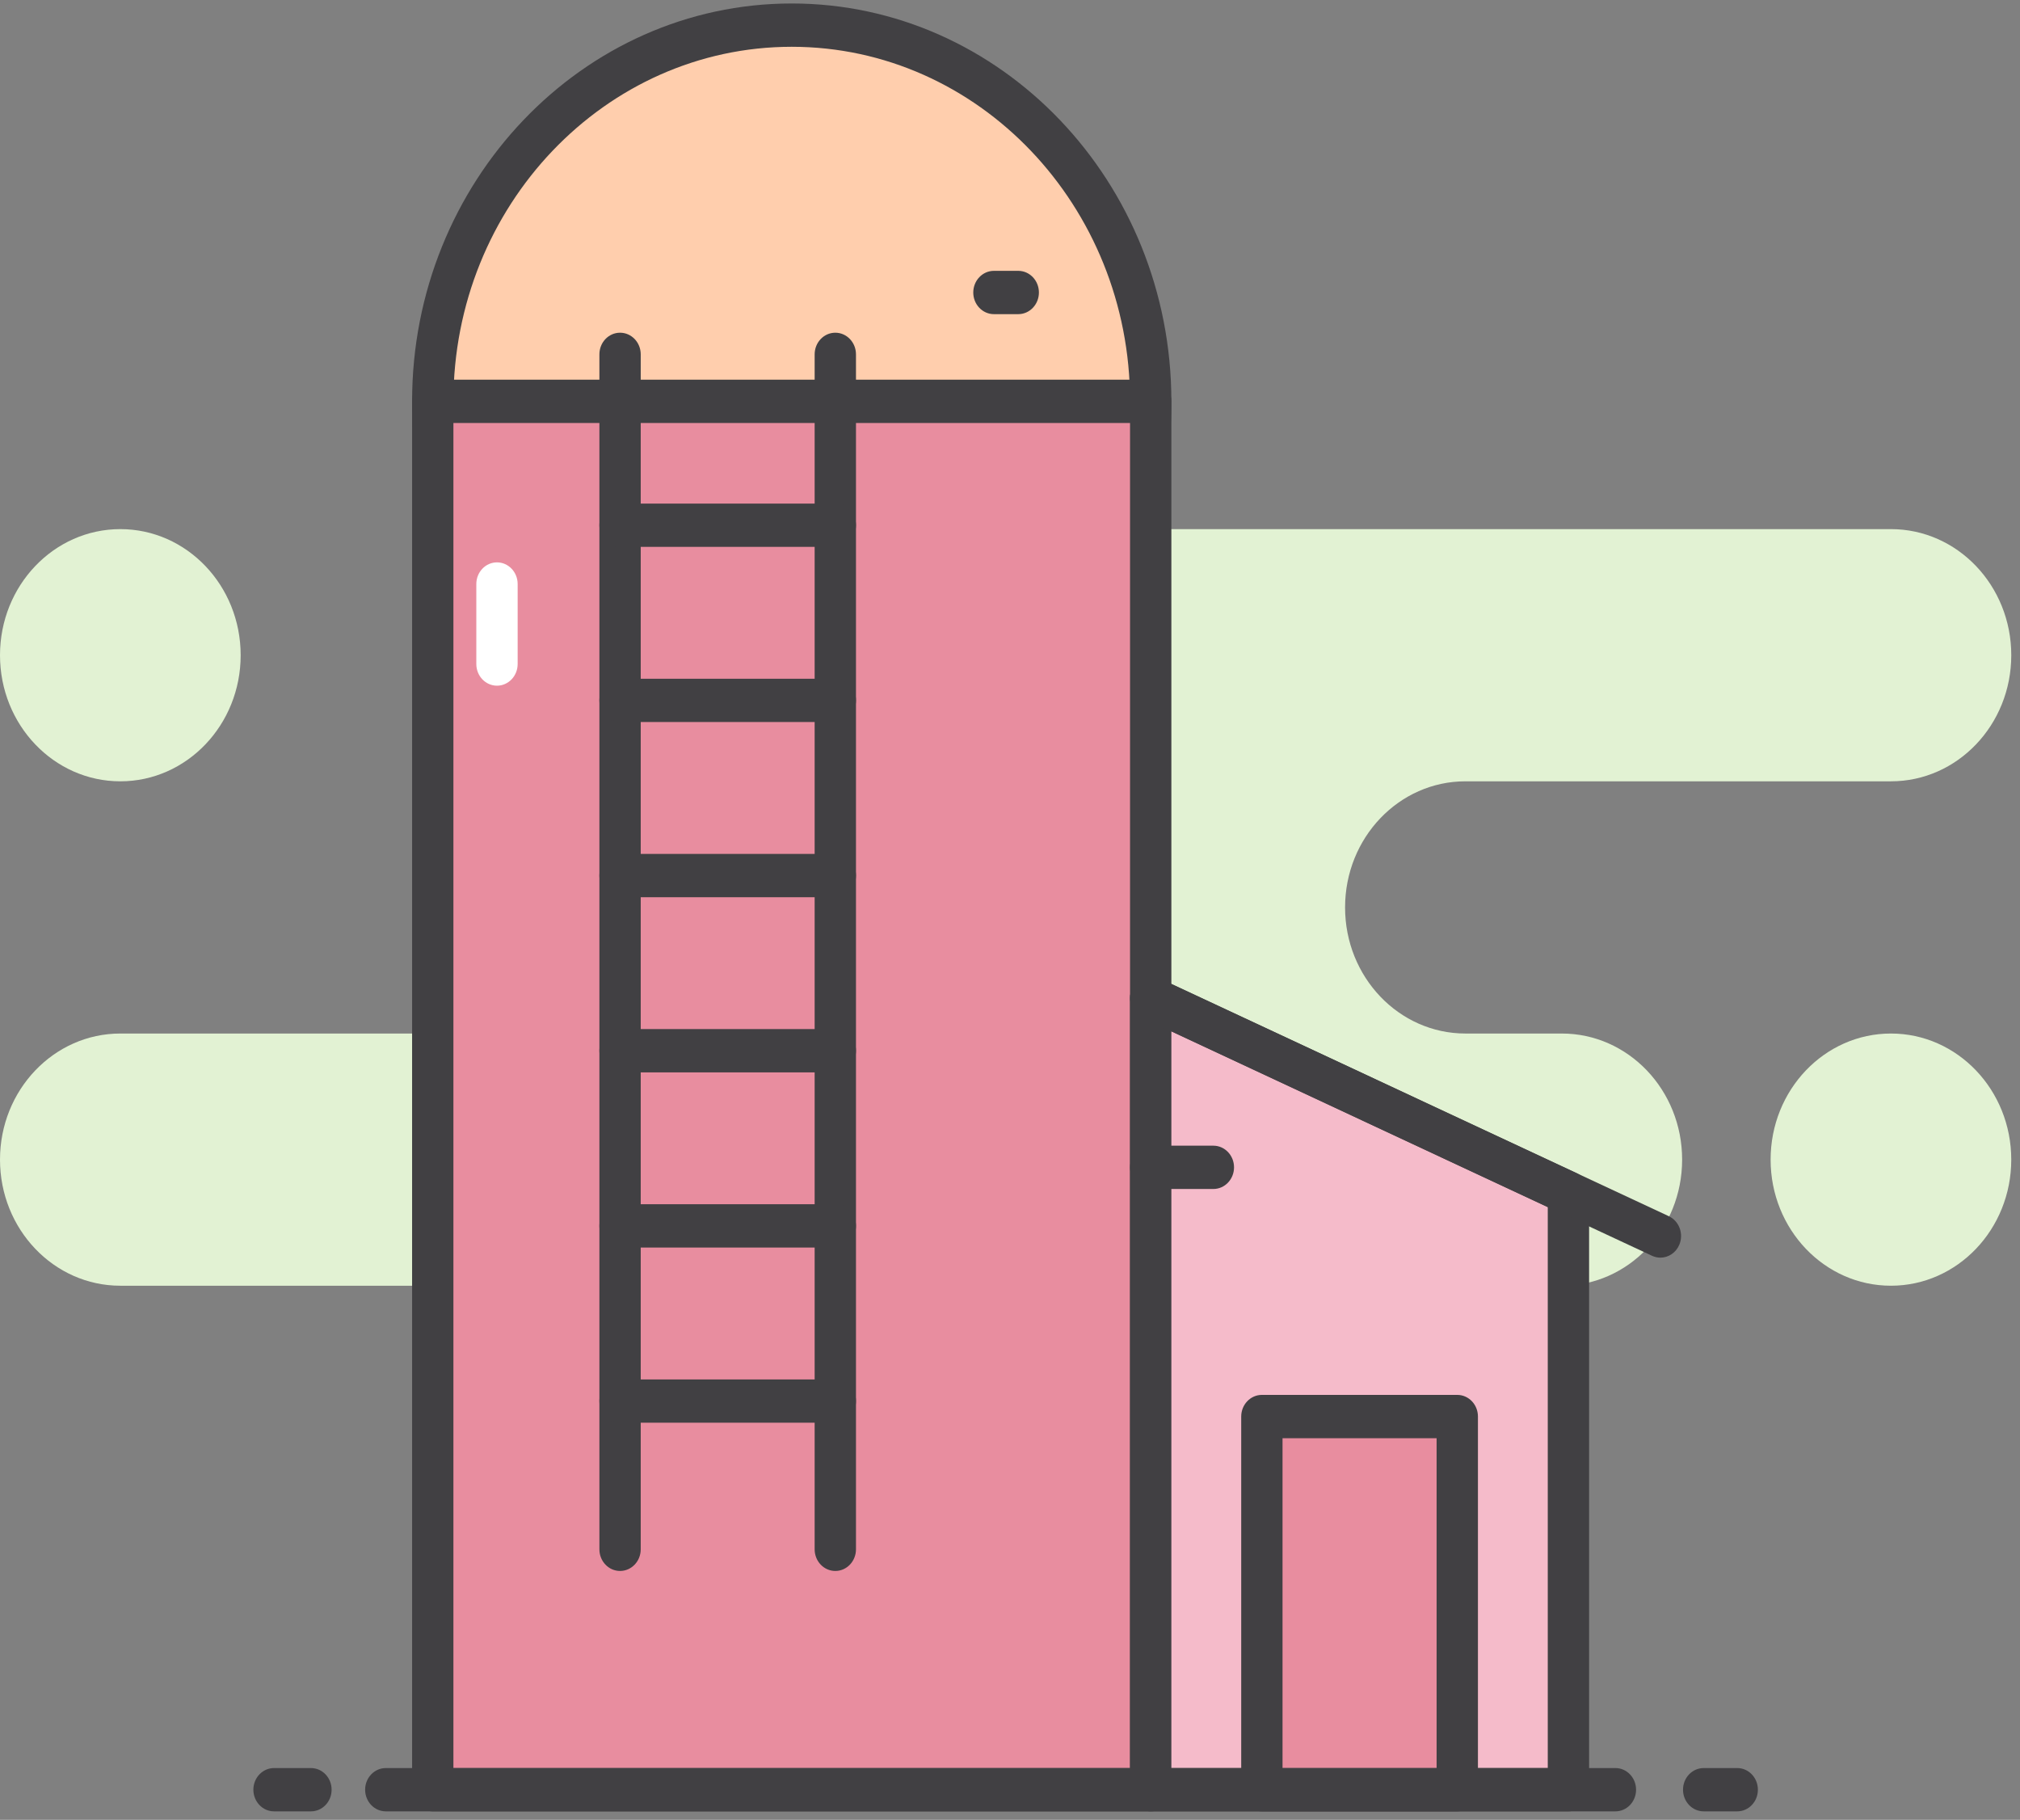 <svg xmlns="http://www.w3.org/2000/svg" width="141" height="127" viewBox="0 0 141 127" fill="none"><rect x="0" y="0" width="141" height="127" fill="#808080" stroke="none"/><path d="M109.017 89.727C113.656 89.727 117.416 85.787 117.416 80.927C117.416 76.067 113.656 72.127 109.017 72.127H102.289C97.65 72.127 93.889 68.187 93.889 63.327V63.327C93.889 58.466 97.65 54.526 102.289 54.526H131.992C136.631 54.526 140.391 50.586 140.391 45.726V45.726C140.391 40.866 136.631 36.926 131.992 36.926H37.266C32.627 36.926 28.866 40.866 28.866 45.726V45.726C28.866 50.586 32.627 54.526 37.266 54.526H39.653C44.291 54.526 48.052 58.466 48.052 63.327V63.327C48.052 68.187 44.291 72.127 39.653 72.127H8.399C3.761 72.127 0 76.067 0 80.927C0 85.787 3.761 89.727 8.399 89.727H109.017Z" fill="#E2F2D3"></path><path d="M131.991 89.727C136.63 89.727 140.39 85.787 140.39 80.927C140.39 76.067 136.63 72.127 131.991 72.127C127.352 72.127 123.592 76.067 123.592 80.927C123.592 85.787 127.352 89.727 131.991 89.727Z" fill="#E2F2D3"></path><path d="M8.399 54.526C13.038 54.526 16.799 50.586 16.799 45.726C16.799 40.866 13.038 36.926 8.399 36.926C3.76 36.926 0 40.866 0 45.726C0 50.586 3.76 54.526 8.399 54.526Z" fill="#E2F2D3"></path><path d="M55.265 54.26C69.104 54.26 80.322 42.506 80.322 28.007C80.322 13.508 69.104 1.754 55.265 1.754C41.426 1.754 30.208 13.508 30.208 28.007C30.208 42.506 41.426 54.26 55.265 54.26Z" fill="#FFCEAD"></path><path d="M55.264 55.771C40.652 55.771 28.765 43.316 28.765 28.007C28.765 12.698 40.652 0.243 55.264 0.243C69.876 0.243 81.764 12.698 81.764 28.007C81.764 43.316 69.876 55.771 55.264 55.771ZM55.264 3.265C42.243 3.265 31.649 14.364 31.649 28.007C31.649 41.649 42.243 52.748 55.264 52.748C68.285 52.748 78.879 41.649 78.879 28.007C78.879 14.364 68.285 3.265 55.264 3.265Z" fill="#414043"></path><path d="M30.208 28.007H80.323V124.899H30.208V28.007Z" fill="#E88D9F"></path><path d="M80.322 126.411H30.207C29.41 126.411 28.765 125.734 28.765 124.899V28.007C28.765 27.173 29.41 26.496 30.207 26.496H80.322C81.118 26.496 81.764 27.173 81.764 28.007V124.899C81.764 125.734 81.118 126.411 80.322 126.411ZM31.649 123.388H78.879V29.518H31.649V123.388Z" fill="#414043"></path><path d="M109.48 124.899H80.322V69.647L109.48 83.258V124.899Z" fill="#F5BBCA"></path><path d="M109.48 126.41H80.322C79.525 126.41 78.88 125.734 78.88 124.899V69.647C78.88 69.135 79.127 68.658 79.537 68.379C79.947 68.101 80.463 68.058 80.909 68.267L110.067 81.879C110.587 82.121 110.922 82.662 110.922 83.259V124.899C110.922 125.734 110.276 126.41 109.48 126.41ZM81.764 123.388H108.037V84.24L81.764 71.974V123.388Z" fill="#414043"></path><path d="M115.899 87.768C115.703 87.768 115.503 87.726 115.313 87.637L79.734 71.028C79.007 70.688 78.68 69.794 79.004 69.032C79.328 68.27 80.182 67.927 80.908 68.267L116.486 84.876C117.214 85.216 117.541 86.109 117.217 86.872C116.978 87.434 116.451 87.768 115.899 87.768Z" fill="#414043"></path><path d="M88.081 98.856H101.721V124.898H88.081V98.856Z" fill="#E88D9F"></path><path d="M101.721 126.41H88.081C87.284 126.41 86.639 125.733 86.639 124.898V98.857C86.639 98.022 87.284 97.346 88.081 97.346H101.721C102.518 97.346 103.163 98.022 103.163 98.857V124.898C103.163 125.733 102.517 126.41 101.721 126.41ZM89.523 123.387H100.278V100.368H89.523V123.387Z" fill="#414043"></path><path d="M58.307 109.633C57.51 109.633 56.864 108.957 56.864 108.122V24.73C56.864 23.895 57.51 23.219 58.307 23.219C59.103 23.219 59.749 23.895 59.749 24.73V108.122C59.749 108.957 59.103 109.633 58.307 109.633Z" fill="#414043"></path><path d="M43.281 109.633C42.484 109.633 41.839 108.957 41.839 108.122V24.73C41.839 23.895 42.484 23.219 43.281 23.219C44.078 23.219 44.724 23.895 44.724 24.73V108.122C44.724 108.957 44.078 109.633 43.281 109.633Z" fill="#414043"></path><path d="M58.306 99.288H43.281C42.484 99.288 41.839 98.611 41.839 97.777C41.839 96.942 42.484 96.266 43.281 96.266H58.306C59.102 96.266 59.748 96.942 59.748 97.777C59.748 98.611 59.102 99.288 58.306 99.288Z" fill="#414043"></path><path d="M58.306 87.063H43.281C42.484 87.063 41.839 86.387 41.839 85.552C41.839 84.718 42.484 84.041 43.281 84.041H58.306C59.102 84.041 59.748 84.718 59.748 85.552C59.748 86.387 59.102 87.063 58.306 87.063Z" fill="#414043"></path><path d="M58.306 74.839H43.281C42.484 74.839 41.839 74.162 41.839 73.328C41.839 72.493 42.484 71.816 43.281 71.816H58.306C59.102 71.816 59.748 72.493 59.748 73.328C59.748 74.162 59.102 74.839 58.306 74.839Z" fill="#414043"></path><path d="M58.306 62.615H43.281C42.484 62.615 41.839 61.938 41.839 61.104C41.839 60.269 42.484 59.593 43.281 59.593H58.306C59.102 59.593 59.748 60.269 59.748 61.104C59.748 61.938 59.102 62.615 58.306 62.615Z" fill="#414043"></path><path d="M58.306 50.389H43.281C42.484 50.389 41.839 49.713 41.839 48.878C41.839 48.044 42.484 47.367 43.281 47.367H58.306C59.102 47.367 59.748 48.044 59.748 48.878C59.748 49.713 59.102 50.389 58.306 50.389Z" fill="#414043"></path><path d="M58.306 38.165H43.281C42.484 38.165 41.839 37.488 41.839 36.654C41.839 35.819 42.484 35.143 43.281 35.143H58.306C59.102 35.143 59.748 35.819 59.748 36.654C59.748 37.488 59.102 38.165 58.306 38.165Z" fill="#414043"></path><path d="M112.759 126.41H26.93C26.133 126.41 25.487 125.733 25.487 124.899C25.487 124.064 26.133 123.388 26.93 123.388H112.759C113.556 123.388 114.201 124.064 114.201 124.899C114.201 125.733 113.556 126.41 112.759 126.41Z" fill="#414043"></path><path d="M121.262 126.41H118.92C118.123 126.41 117.478 125.733 117.478 124.899C117.478 124.064 118.123 123.388 118.92 123.388H121.262C122.059 123.388 122.704 124.064 122.704 124.899C122.704 125.733 122.059 126.41 121.262 126.41Z" fill="#414043"></path><path d="M21.705 126.41H19.128C18.331 126.41 17.686 125.733 17.686 124.899C17.686 124.064 18.331 123.388 19.128 123.388H21.705C22.502 123.388 23.147 124.064 23.147 124.899C23.147 125.733 22.502 126.41 21.705 126.41Z" fill="#414043"></path><path d="M84.695 82.976H80.321C79.524 82.976 78.879 82.3 78.879 81.465C78.879 80.631 79.524 79.954 80.321 79.954H84.695C85.492 79.954 86.138 80.631 86.138 81.465C86.138 82.3 85.492 82.976 84.695 82.976Z" fill="#414043"></path><path d="M71.076 21.924H69.378C68.581 21.924 67.936 21.247 67.936 20.413C67.936 19.578 68.581 18.901 69.378 18.901H71.076C71.873 18.901 72.518 19.578 72.518 20.413C72.518 21.247 71.873 21.924 71.076 21.924Z" fill="#414043"></path><path d="M34.69 47.852C33.894 47.852 33.248 47.175 33.248 46.341V40.757C33.248 39.923 33.894 39.246 34.69 39.246C35.487 39.246 36.133 39.923 36.133 40.757V46.341C36.133 47.175 35.487 47.852 34.69 47.852Z" fill="white"></path></svg>